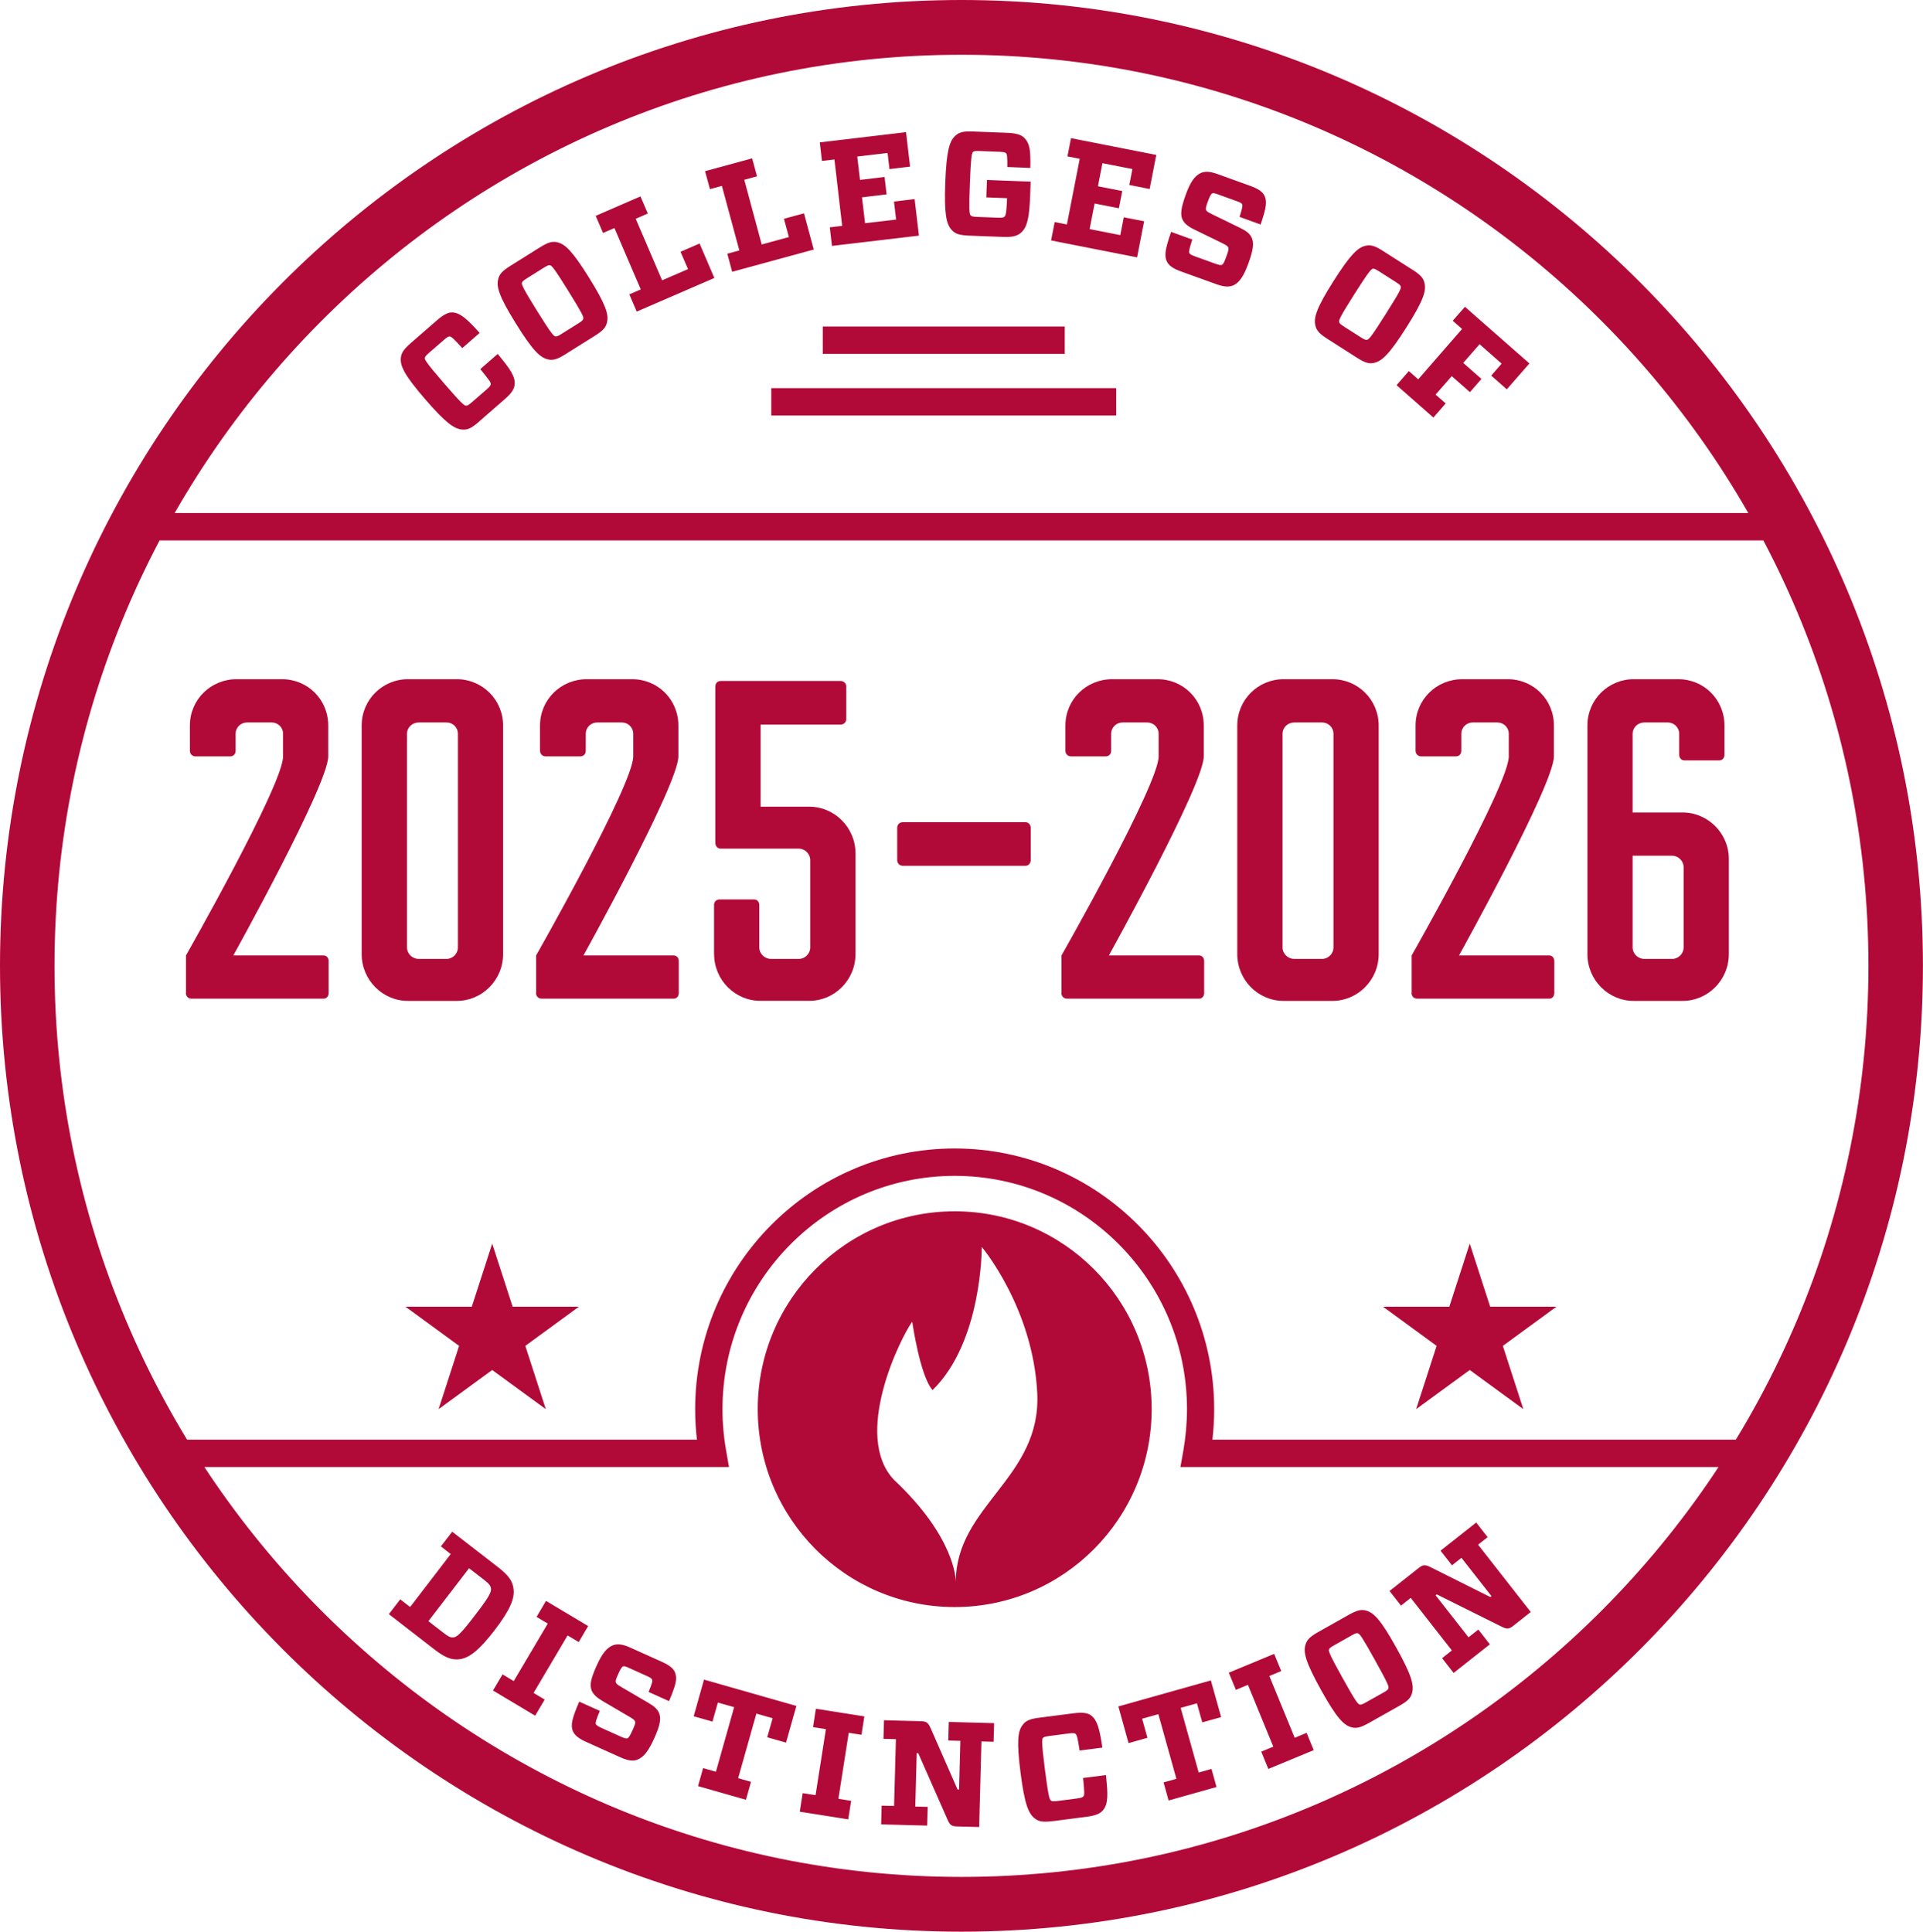 <?xml version="1.0" encoding="UTF-8"?><svg id="b" xmlns="http://www.w3.org/2000/svg" viewBox="0 0 295.63 297"><g id="c"><path d="M147.81,8.42C70.93,8.42,8.38,71.26,8.38,148.5s62.55,140.08,139.43,140.08,139.43-62.84,139.43-140.08S224.7,8.42,147.81,8.42M147.81,297C66.31,297,0,230.38,0,148.5S66.31,0,147.81,0s147.81,66.62,147.81,148.5-66.31,148.5-147.81,148.5M65.86,249.26l2.29,1.77c.76.59,1.11.77,1.57.73.57-.07,1.23-.7,3.31-3.42,2.09-2.72,2.52-3.51,2.45-4.09-.06-.48-.33-.77-1.08-1.36l-2.29-1.77-6.25,8.14ZM78.95,244.31c.18,1.44-.5,3.2-2.92,6.35-2.41,3.14-3.93,4.26-5.37,4.45-1.21.16-2.27-.26-3.88-1.51l-7-5.42,1.75-2.28,1.52,1.18,6.24-8.14-1.51-1.18,1.74-2.26,7,5.42c1.61,1.24,2.29,2.15,2.43,3.39M83.74,261.31l-1.47,2.48-6.48-3.87,1.47-2.48,1.72,1.03,5.23-8.84-1.72-1.03,1.45-2.46,6.48,3.87-1.45,2.46-1.71-1.02-5.23,8.84,1.7,1.02ZM98.01,270.55c-.63.24-1.41.19-2.57-.33l-5.24-2.36c-1.23-.55-1.86-1.04-2.15-1.74-.33-.88-.14-1.87,1-4.49l3.16,1.42c-.6,1.46-.69,1.82-.62,2,.07.18.25.34.87.62l2.93,1.32c.6.27.87.34,1.07.28.22-.1.44-.48.83-1.36.33-.73.43-1.01.32-1.28-.07-.18-.33-.38-.89-.7l-4.06-2.38c-.95-.56-1.46-1.04-1.72-1.68-.3-.84-.11-1.78.78-3.76.83-1.86,1.57-2.78,2.53-3.15.63-.24,1.43-.18,2.53.31l4.87,2.19c1.25.56,1.88,1.05,2.13,1.71.34.91.18,1.79-.93,4.38l-3.14-1.41c.55-1.33.62-1.68.54-1.89-.07-.18-.24-.31-.82-.57l-2.7-1.22c-.54-.24-.76-.31-.94-.25-.21.08-.43.46-.78,1.25-.33.73-.43,1.01-.31,1.26.06.2.28.33.89.7l4.06,2.38c.95.55,1.45,1,1.69,1.64.31.81.14,1.82-.75,3.8-.9,2-1.63,2.93-2.59,3.3M115.46,273.95l-.78,2.77-7.37-2.1.78-2.77,1.97.56,2.8-9.93-2.5-.71-.83,2.93-2.89-.82,1.59-5.64,14.2,4.05-1.59,5.64-2.89-.82.83-2.93-2.5-.71-2.8,9.93,1.97.56ZM130.85,276.88l-.45,2.85-7.45-1.18.45-2.85,1.98.31,1.59-10.15-1.98-.31.44-2.83,7.45,1.18-.44,2.83-1.96-.31-1.59,10.15,1.96.31ZM147.62,267.66l-1.84-.05.08-2.86,6.97.19-.08,2.86-1.87-.05-.35,13.16-3.39-.09c-.87-.02-1.11-.24-1.45-1l-4.53-10.27h-.23s-.22,8.21-.22,8.21l1.91.05-.08,2.88-7.08-.19.08-2.88,1.91.05.28-10.27-1.91-.05.08-2.86,5.69.15c.84.02,1.09.24,1.45,1l4.17,9.5h.23s.2-7.48.2-7.48ZM161.82,280c-1.49.19-2.13.07-2.74-.41-.97-.75-1.57-2.18-2.19-7.04-.62-4.88-.41-6.41.34-7.36.47-.62,1.06-.9,2.55-1.09l5.2-.67c1.4-.18,2.22-.1,2.78.34.89.69,1.28,1.93,1.71,4.93l-3.5.45c-.29-1.95-.42-2.42-.63-2.57-.15-.12-.36-.14-1-.06l-3,.39c-.7.09-.88.16-1.02.32-.16.23-.19.81.32,4.85.52,4.02.7,4.6.91,4.75.18.14.36.16,1.06.07l3.01-.39c.66-.08.83-.18.95-.33.16-.2.16-.58-.06-2.81l3.51-.45c.35,3.12.31,4.44-.4,5.34-.45.61-1.22.9-2.62,1.08l-5.18.67ZM186.25,271.98l.77,2.78-7.37,2.07-.77-2.78,1.97-.55-2.77-9.94-2.5.7.82,2.93-2.9.82-1.57-5.64,14.22-4,1.58,5.64-2.9.81-.82-2.93-2.5.7,2.77,9.94,1.98-.56ZM200.87,266.43l1.09,2.66-6.97,2.89-1.09-2.66,1.85-.77-3.9-9.5-1.85.77-1.09-2.64,6.97-2.89,1.09,2.64-1.83.76,3.9,9.5,1.83-.76ZM209,262.07c.22.06.4.01,1.01-.34l2.64-1.48c.6-.34.75-.48.8-.68.09-.26-.12-.83-2.09-4.36-1.98-3.56-2.33-4.01-2.61-4.09-.19-.05-.39,0-.98.34l-2.64,1.49c-.62.34-.75.48-.83.67-.06.27.12.82,2.1,4.38,1.98,3.56,2.36,4,2.61,4.07M207.34,248.29c1.33-.75,1.95-.86,2.69-.65,1.17.31,2.25,1.41,4.64,5.71,2.38,4.27,2.74,5.77,2.41,6.96-.21.75-.63,1.22-1.96,1.97l-4.69,2.64c-1.31.74-1.95.86-2.69.65-1.18-.34-2.26-1.43-4.64-5.71-2.39-4.3-2.76-5.8-2.41-6.96.21-.75.65-1.23,1.96-1.97l4.69-2.64ZM224.67,239.52l-1.45,1.15-1.76-2.25,5.48-4.33,1.76,2.25-1.47,1.16,8.1,10.35-2.67,2.11c-.68.54-1.01.53-1.76.17l-10.02-4.99-.18.14,5.06,6.46,1.51-1.19,1.77,2.27-5.57,4.4-1.77-2.27,1.5-1.19-6.32-8.08-1.5,1.19-1.76-2.25,4.48-3.54c.66-.52.99-.52,1.76-.16l9.25,4.63.18-.14-4.61-5.88ZM73.6,64.87c-1.14.99-1.73,1.24-2.51,1.18-1.22-.09-2.5-.94-5.7-4.64-3.21-3.72-3.87-5.11-3.77-6.32.05-.77.38-1.33,1.52-2.33l3.96-3.45c1.07-.93,1.79-1.32,2.5-1.27,1.12.08,2.13.9,4.14,3.15l-2.67,2.33c-1.32-1.46-1.68-1.77-1.94-1.79-.19-.01-.38.09-.86.51l-2.29,1.99c-.53.47-.64.62-.67.83,0,.28.28.78,2.94,3.86,2.64,3.06,3.12,3.44,3.37,3.45.23.02.39-.07.93-.53l2.29-1.99c.5-.43.59-.61.6-.8.02-.26-.19-.56-1.6-2.3l2.67-2.33c2.01,2.4,2.71,3.52,2.61,4.66-.04.76-.52,1.43-1.59,2.35l-3.94,3.44ZM85.34,51.71c.22.05.4,0,1-.38l2.57-1.61c.58-.36.73-.51.76-.72.08-.26-.16-.82-2.3-4.26-2.15-3.46-2.53-3.89-2.81-3.96-.19-.04-.39.03-.97.39l-2.57,1.61c-.6.38-.73.51-.79.71-.05.27.16.82,2.31,4.27,2.15,3.46,2.55,3.88,2.8,3.94M83.01,38.03c1.29-.81,1.91-.95,2.66-.78,1.18.26,2.31,1.3,4.91,5.48,2.58,4.15,3.02,5.63,2.74,6.83-.17.76-.57,1.25-1.86,2.06l-4.56,2.86c-1.28.8-1.91.95-2.66.78-1.19-.28-2.33-1.32-4.91-5.48-2.6-4.17-3.03-5.65-2.75-6.83.17-.76.59-1.26,1.86-2.06l4.56-2.86ZM94.47,35.06l-1.76.76-1.13-2.63,6.88-2.99,1.13,2.63-1.86.81,4.06,9.46,3.98-1.72-1.15-2.67,2.93-1.27,2.27,5.3-11.93,5.17-1.14-2.65,1.76-.76-4.05-9.44ZM110.99,28.58l-1.85.5-.75-2.76,7.24-1.97.75,2.76-1.96.53,2.68,9.95,4.18-1.14-.76-2.81,3.08-.84,1.5,5.57-12.54,3.42-.75-2.78,1.85-.5-2.68-9.92ZM126.36,24.73l-.33-2.84,13.26-1.57.62,5.3-3.17.38-.29-2.48-4.66.55.42,3.59,3.78-.45.31,2.68-3.78.45.47,3.98,4.77-.56-.32-2.77,3.17-.38.66,5.62-13.37,1.58-.33-2.86,1.9-.22-1.19-10.21-1.9.22ZM154.86,25.7c.02-1.6-.04-1.95-.19-2.14-.13-.12-.31-.19-.99-.22l-3.05-.12c-.7-.03-.89.01-1.05.14-.21.22-.33.92-.48,4.86-.15,3.91-.09,4.67.11,4.88.15.17.33.22,1.04.25l3.16.12c.64.02.87-.01,1.03-.17.17-.15.3-.79.36-2.37l.02-.46-3.19-.12.1-2.68,6.72.26-.08,2.17c-.14,3.68-.53,4.86-1.35,5.63-.61.57-1.4.75-2.76.7l-5.3-.2c-1.5-.06-2.11-.29-2.64-.86-.83-.9-1.18-2.41-1-7.3.19-4.92.65-6.39,1.55-7.2.57-.53,1.19-.71,2.69-.65l5.26.2c1.41.05,2.22.31,2.68.81.77.81.96,1.71.9,4.59l-3.53-.14ZM164.1,24.05l.55-2.81,13.11,2.58-1.02,5.24-3.13-.62.48-2.45-4.61-.9-.69,3.55,3.74.73-.52,2.65-3.73-.73-.77,3.93,4.72.93.53-2.74,3.13.61-1.08,5.55-13.22-2.6.55-2.83,1.88.37,1.97-10.09-1.88-.37ZM189.65,43.85c-.61.29-1.39.3-2.59-.13l-5.41-1.95c-1.27-.46-1.93-.89-2.27-1.57-.4-.85-.28-1.85.66-4.55l3.26,1.18c-.49,1.5-.55,1.87-.47,2.05.08.18.27.32.92.55l3.02,1.09c.62.22.9.28,1.09.2.21-.12.4-.51.72-1.42.27-.75.35-1.04.22-1.3-.08-.18-.36-.35-.93-.63l-4.23-2.06c-.99-.48-1.53-.92-1.85-1.54-.36-.81-.24-1.77.49-3.81.69-1.92,1.35-2.89,2.28-3.34.61-.29,1.41-.29,2.55.12l5.02,1.81c1.29.47,1.96.9,2.26,1.54.41.88.31,1.77-.59,4.43l-3.24-1.17c.44-1.37.49-1.72.4-1.93-.08-.18-.26-.29-.86-.5l-2.79-1.01c-.56-.2-.78-.26-.96-.17-.2.1-.39.49-.69,1.31-.27.75-.35,1.04-.22,1.28.08.2.3.3.94.63l4.23,2.06c.99.48,1.52.89,1.81,1.51.37.79.28,1.8-.46,3.85-.74,2.07-1.4,3.04-2.34,3.49M205.87,49.49c.05.22.18.36.77.74l2.56,1.63c.58.37.78.44.98.38.27-.05.67-.5,2.83-3.92,2.18-3.44,2.41-3.97,2.34-4.25-.04-.19-.19-.34-.77-.71l-2.56-1.63c-.6-.38-.77-.44-.98-.41-.26.08-.67.5-2.84,3.93-2.18,3.44-2.39,3.98-2.33,4.23M217.16,41.48c1.29.82,1.68,1.32,1.84,2.07.28,1.18-.17,2.66-2.8,6.81-2.62,4.13-3.76,5.17-4.96,5.43-.75.17-1.36.02-2.65-.8l-4.54-2.9c-1.27-.81-1.68-1.32-1.84-2.07-.27-1.2.18-2.68,2.8-6.81,2.63-4.15,3.77-5.18,4.95-5.43.75-.17,1.38-.01,2.65.8l4.54,2.9ZM223.33,49.32l1.88-2.15,9.91,8.71-3.47,3.98-2.4-2.11,1.6-1.84-3.39-2.99-2.51,2.88,2.8,2.46-1.77,2.03-2.8-2.46-2.48,2.84,1.55,1.36-1.89,2.17-5.66-4.98,1.89-2.17,1.44,1.27,6.74-7.74-1.44-1.27ZM75.66,191.18l3.15,9.73h10.19l-8.24,6.02,3.15,9.73-8.24-6.02-8.24,6.02,3.15-9.73-8.24-6.02h10.19l3.15-9.73ZM225.94,191.18l3.15,9.73h10.19l-8.24,6.02,3.15,9.73-8.24-6.02-8.24,6.02,3.15-9.73-8.24-6.02h10.19l3.15-9.73ZM146.94,243.21c0-.46-.16-6.91-9.51-15.69-6.37-6.74.87-21.6,2.81-24.31,0,0,1.19,8.36,3.13,10.52,7.66-7.48,7.56-22.01,7.56-22.01,0,0,7.88,9.35,8.53,22.46.65,13.1-12.49,17.25-12.52,29.04M146.77,186.24c-16.73,0-30.28,13.62-30.28,30.42s13.55,30.43,30.28,30.43,30.28-13.62,30.28-30.43-13.55-30.42-30.28-30.42M274.86,83.09H20.86v-4.21h254v4.21ZM270.65,225.56h-89.18l.44-2.47c.37-2.12.57-4.29.57-6.42,0-19.78-16.02-35.88-35.71-35.88s-35.7,16.09-35.7,35.88c0,2.13.19,4.29.57,6.42l.43,2.47H25.07v-4.21h82.07c-.18-1.56-.27-3.13-.27-4.68,0-22.1,17.9-40.09,39.89-40.09s39.9,17.98,39.9,40.09c0,1.56-.09,3.13-.27,4.68h84.25v4.21ZM163.69,54.41h-37.2v-4.21h37.2v4.21ZM171.6,63.89h-53.03v-4.21h53.03v4.21Z" fill="#b20a38"/><path d="M28.59,152.67v-5.77s14.93-26.26,14.93-30.6v-3.46c0-1.02-.81-1.76-1.76-1.76h-3.78c-.95,0-1.76.75-1.76,1.76v2.58c0,.54-.34.88-.88.88h-5.27c-.47,0-.88-.34-.88-.88v-3.87c0-4,3.24-7.12,7.16-7.12h7.02c3.92,0,7.09,3.12,7.09,7.12v4.75c0,4.34-14.59,30.6-14.59,30.6h13.84c.47,0,.81.34.81.88v4.89c0,.54-.34.88-.81.88h-20.26c-.47,0-.88-.34-.88-.88Z" fill="#b20a38"/><path d="M55.6,146.7v-35.15c0-4,3.24-7.12,7.09-7.12h7.56c3.85,0,7.09,3.12,7.09,7.12v35.15c0,4-3.24,7.19-7.09,7.19h-7.56c-3.85,0-7.09-3.19-7.09-7.19ZM68.64,147.44c.95,0,1.76-.81,1.76-1.76v-32.84c0-1.02-.81-1.76-1.76-1.76h-4.25c-1.01,0-1.82.75-1.82,1.76v32.84c0,.95.81,1.76,1.82,1.76h4.25Z" fill="#b20a38"/><path d="M82.42,152.67v-5.77s14.93-26.26,14.93-30.6v-3.46c0-1.02-.81-1.76-1.76-1.76h-3.78c-.95,0-1.76.75-1.76,1.76v2.58c0,.54-.34.88-.88.88h-5.27c-.47,0-.88-.34-.88-.88v-3.87c0-4,3.24-7.12,7.16-7.12h7.02c3.92,0,7.09,3.12,7.09,7.12v4.75c0,4.34-14.59,30.6-14.59,30.6h13.84c.47,0,.81.34.81.88v4.89c0,.54-.34.88-.81.88h-20.26c-.47,0-.88-.34-.88-.88Z" fill="#b20a38"/><path d="M109.77,146.7v-7.53c0-.54.34-.88.88-.88h5.27c.47,0,.81.34.81.88v6.51c0,.95.81,1.76,1.82,1.76h4.25c.95,0,1.76-.81,1.76-1.76v-13.44c0-.95-.81-1.76-1.76-1.76h-12.02c-.47,0-.81-.41-.81-.88v-24.02c0-.54.34-.88.81-.88h18.44c.47,0,.88.34.88.88v4.95c0,.54-.41.88-.88.88h-12.29v12.62h7.5c3.85,0,7.09,3.19,7.09,7.19v15.47c0,4-3.24,7.19-7.09,7.19h-7.56c-3.85,0-7.09-3.19-7.09-7.19Z" fill="#b20a38"/><path d="M137.93,132.24v-4.95c0-.48.34-.88.88-.88h18.84c.47,0,.81.41.81.88v4.95c0,.48-.34.88-.81.88h-18.84c-.54,0-.88-.41-.88-.88Z" fill="#b20a38"/><path d="M163.19,152.67v-5.77s14.93-26.26,14.93-30.6v-3.46c0-1.02-.81-1.76-1.76-1.76h-3.78c-.95,0-1.76.75-1.76,1.76v2.58c0,.54-.34.88-.88.88h-5.27c-.47,0-.88-.34-.88-.88v-3.87c0-4,3.24-7.12,7.16-7.12h7.02c3.92,0,7.09,3.12,7.09,7.12v4.75c0,4.34-14.59,30.6-14.59,30.6h13.84c.47,0,.81.34.81.88v4.89c0,.54-.34.88-.81.88h-20.26c-.47,0-.88-.34-.88-.88Z" fill="#b20a38"/><path d="M190.21,146.7v-35.15c0-4,3.24-7.12,7.09-7.12h7.56c3.85,0,7.09,3.12,7.09,7.12v35.15c0,4-3.24,7.19-7.09,7.19h-7.56c-3.85,0-7.09-3.19-7.09-7.19ZM203.24,147.44c.95,0,1.76-.81,1.76-1.76v-32.84c0-1.02-.81-1.76-1.76-1.76h-4.25c-1.01,0-1.82.75-1.82,1.76v32.84c0,.95.81,1.76,1.82,1.76h4.25Z" fill="#b20a38"/><path d="M217.02,152.67v-5.77s14.93-26.26,14.93-30.6v-3.46c0-1.02-.81-1.76-1.76-1.76h-3.78c-.95,0-1.76.75-1.76,1.76v2.58c0,.54-.34.88-.88.88h-5.27c-.47,0-.88-.34-.88-.88v-3.87c0-4,3.24-7.12,7.16-7.12h7.02c3.92,0,7.09,3.12,7.09,7.12v4.75c0,4.34-14.59,30.6-14.59,30.6h13.84c.47,0,.81.34.81.88v4.89c0,.54-.34.88-.81.88h-20.26c-.47,0-.88-.34-.88-.88Z" fill="#b20a38"/><path d="M244.04,146.7v-35.15c0-4,3.24-7.12,7.09-7.12h6.89c3.92,0,7.09,3.12,7.09,7.12v4.48c0,.54-.34.88-.81.88h-5.34c-.47,0-.81-.34-.81-.88v-3.19c0-1.02-.81-1.76-1.76-1.76h-3.58c-1.01,0-1.82.75-1.82,1.76v12.08h7.7c3.85,0,7.09,3.19,7.09,7.12v14.66c0,4-3.24,7.19-7.09,7.19h-7.56c-3.85,0-7.09-3.19-7.09-7.19ZM257.07,147.44c.95,0,1.76-.81,1.76-1.76v-12.35c0-.95-.81-1.76-1.76-1.76h-6.08v14.11c0,.95.81,1.76,1.82,1.76h4.25Z" fill="#b20a38"/></g></svg>